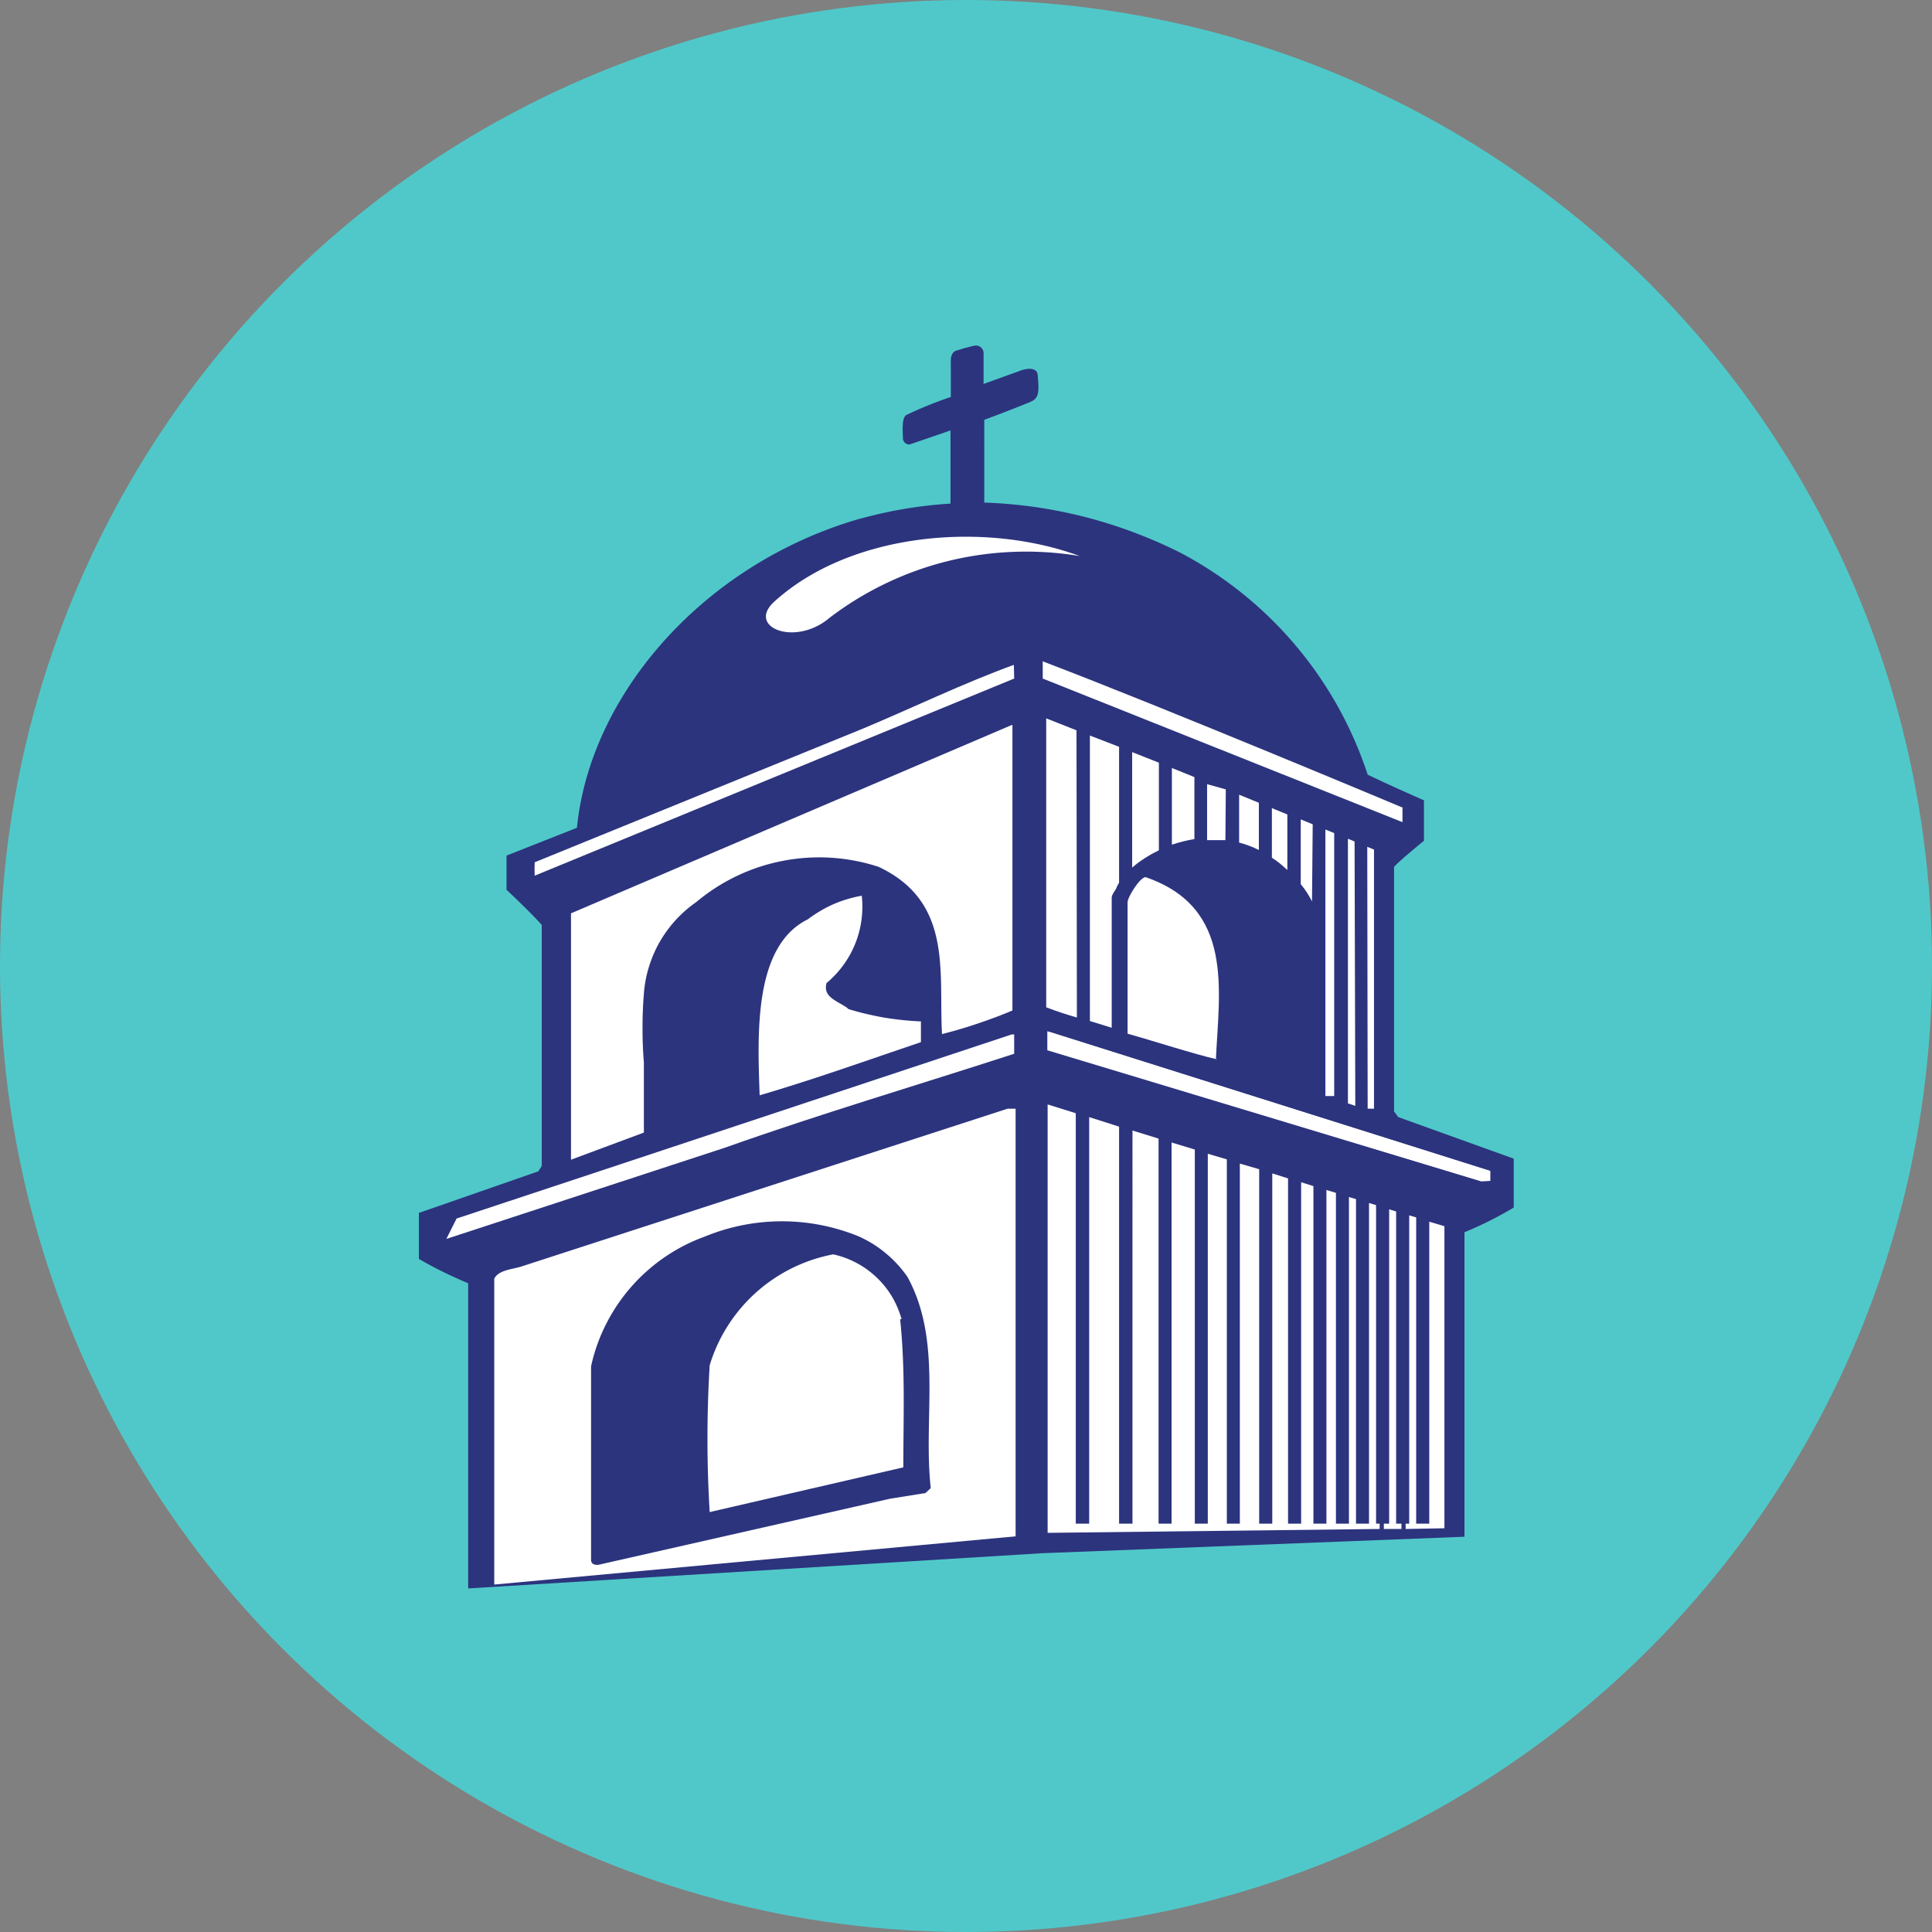 <?xml version='1.0' encoding='utf-8'?>
<svg xmlns="http://www.w3.org/2000/svg" viewBox="0 0 300 300" width="300" height="300">
  <rect x="0" y="0" width="300" height="300" fill="#808080" stroke="none"/>
  <defs>
    <style>
      .a {
        fill: #50c8c9;
      }

      .b, .d {
        fill: #fff;
      }

      .c {
        fill: #2c347e;
      }

      .d {
        fill-rule: evenodd;
      }
    </style>
  <clipPath id="bz_circular_clip"><circle cx="150.0" cy="150.0" r="150.0" /></clipPath></defs>
  <g clip-path="url(#bz_circular_clip)"><rect class="a" width="300" height="300" />
  <path class="b" d="M76.587,198.115l81.165-26.62V238.02l-81.165,6.994V198.115Z" />
  <path class="c" d="M235.05,179.917v7.597q-.923.542-1.859,1.059t-1.896.997q-.96.48-1.933.923t-1.958.85v47.28l-65.602,2.561-89.106,5.467V199.26q-.985-.406-1.958-.85-.973-.431-1.921-.911-.96-.468-1.909-.973-.936-.505-1.859-1.034V188.339l18.53-6.452.542-.825V143.62c-1.798-2.019-5.467-5.455-5.467-5.455v-5.307l10.934-4.322c2.019-20.439,19.245-40.558,43.193-47.773q1.81-.517,3.644-.936,1.835-.431,3.682-.751,1.859-.32,3.731-.542t3.755-.332V66.838l-6.341,2.179a.883.883,0,0,1-.406-.062.922.922,0,0,1-.345-.222,1.069,1.069,0,0,1-.234-.345,1.163,1.163,0,0,1-.062-.406c-.049-1.367-.16-3.177.554-3.558a63.924,63.924,0,0,1,6.883-2.783V56.176s-.111-1.367.763-1.699q.345-.111.677-.209.345-.111.677-.209l.69-.172q.345-.099.69-.172a1.381,1.381,0,0,1,.591-.049,1.259,1.259,0,0,1,.554.246,1.354,1.354,0,0,1,.357.468,1.237,1.237,0,0,1,.086.591v4.654l5.91-2.142s2.512-.874,2.512.936c.271,3.004.049,3.546-1.539,4.149-3.226,1.317-6.772,2.623-6.772,2.623V78.043a73.374,73.374,0,0,1,7.892.69,75.621,75.621,0,0,1,7.782,1.551,74.684,74.684,0,0,1,14.824,5.565A60.133,60.133,0,0,1,212.37,120.287c2.893,1.416,8.742,3.989,8.742,3.989v6.279s-3.657,2.955-4.642,4.051v37.984l.653.874Z" />
  <path class="d" d="M157.702,172.16v66.402L76.747,246.048v-47.49c.653-1.317,2.623-1.428,4.1-1.859l75.599-24.539Zm-13.175,58.916c-1.207-10.934,1.859-22.791-3.608-32.788a17.918,17.918,0,0,0-1.551-1.945,16.854,16.854,0,0,0-1.798-1.711,17.675,17.675,0,0,0-2.007-1.465,19.999,19.999,0,0,0-2.192-1.17,31.474,31.474,0,0,0-23.886,0A27.823,27.823,0,0,0,94.12,205.589a27.184,27.184,0,0,0-2.339,6.575v30.117c.049.714.763.714,1.083.714l45.372-10.281,5.467-.874Z" />
  <path class="b" d="M139.775,204.838c.813,7.929.492,15.083.492,23.012L110.2,234.794q-.172-2.844-.259-5.701-.086-2.844-.086-5.701,0-2.844.086-5.701.086-2.844.259-5.689a24.581,24.581,0,0,1,2.82-6.144,24.877,24.877,0,0,1,16.363-11.081,14.117,14.117,0,0,1,6.71,3.558,14.012,14.012,0,0,1,2.401,2.98,14.806,14.806,0,0,1,1.502,3.521" />
  <path class="b" d="M217.775,125.532v2.13l-55.862-22.298v-2.672c18.961,7.215,55.924,22.729,55.924,22.729" />
  <path class="b" d="M157.481,105.365,83.026,135.974q-.012-.259-.012-.517-.012-.259-.012-.517t.012-.529q0-.259.012-.517l51.011-20.771c7.819-3.275,15.465-6.994,23.394-9.887Z" />
  <path class="b" d="M199.898,135.099q-.271-.271-.566-.517-.283-.259-.579-.492-.308-.246-.616-.468-.32-.222-.64-.431v-7.708l2.401.985Z" />
  <path class="b" d="M203.727,139.963q-.185-.357-.382-.702t-.419-.69q-.222-.332-.456-.652t-.492-.628V127.232l1.859.763Z" />
  <path class="b" d="M179.951,132.034q-.566.271-1.108.566-.542.308-1.059.64t-1.022.702q-.492.369-.96.776V116.79l4.149,1.638Z" />
  <path class="b" d="M195.477,131.984q-.369-.185-.739-.345-.382-.16-.763-.308t-.776-.271q-.394-.123-.788-.222v-7.437l3.066,1.256Z" />
  <path class="b" d="M210.45,171.717l-1.145-.382V130.236l1.034.431Z" />
  <path class="b" d="M173.77,137.069q-.061.099-.123.209a1.688,1.688,0,0,0-.111.209q-.061.111-.111.222a1.97,1.97,0,0,0-.086.234c-.271.492-.714.985-.714,1.478v20.168l-3.386-1.046V114.217l4.531,1.748Z" />
  <path class="b" d="M207.174,170.19h-1.367V128.808l1.367.554Z" />
  <path class="b" d="M212.309,131.492l1.046.431V172.16h-.985Z" />
  <path class="b" d="M167.22,158.001c-1.539-.443-3.066-.936-4.765-1.588V111.545l4.703,1.859Z" />
  <path class="b" d="M190.281,130.458h-2.844v-8.693l2.906.813Z" />
  <path class="b" d="M185.467,130.285q-.443.074-.886.172-.443.086-.874.197-.443.111-.874.234l-.862.271V119.253l3.497,1.416Z" />
  <path class="b" d="M157.21,112.58V156.905q-1.33.566-2.684,1.071-1.342.505-2.709.96-1.367.468-2.758.874-1.379.406-2.783.763c-.542-9.567,1.748-20.5-9.838-25.967a29.659,29.659,0,0,0-14.861-.936,29.532,29.532,0,0,0-13.458,6.403,19.062,19.062,0,0,0-5.688,6.205,18.744,18.744,0,0,0-1.675,3.891,18.509,18.509,0,0,0-.776,4.162q-.111,1.33-.16,2.66-.049,1.317-.049,2.647t.049,2.66q.049,1.317.16,2.647v10.921l-11.315,4.211V141.822L157.099,112.58Z" />
  <path class="b" d="M131.735,156.683q1.367.431,2.77.751,1.391.333,2.795.579,1.416.234,2.844.382t2.857.209V161.83c-8.262,2.783-16.622,5.787-25.044,8.249-.32-9.456-.985-23.172,7.498-27.334a17.588,17.588,0,0,1,1.909-1.28,18.489,18.489,0,0,1,2.044-1.059,20.065,20.065,0,0,1,2.167-.788,19.295,19.295,0,0,1,2.241-.529,15.454,15.454,0,0,1-1.022,7.461,15.387,15.387,0,0,1-1.847,3.324,15.826,15.826,0,0,1-2.598,2.77c-.603,2.179,1.588,2.733,3.164,3.829" />
  <path class="b" d="M189.025,164.502c-3.607-.813-9.616-2.783-13.938-3.989v-20.39c0-.813,1.859-3.817,2.783-3.928,13.839,4.753,11.426,17.595,10.934,28.307" />
  <path class="b" d="M231.393,183.365l-1.428.049-67.338-20.328v-2.955l68.766,21.695Z" />
  <path class="b" d="M162.627,160.131l68.766,21.695v1.539l-1.428.049L187.388,170.461" />
  <path class="b" d="M120.26,93.397c-4.433,3.989,3.226,7.104,8.582,2.512a50.314,50.314,0,0,1,18.42-8.803,50.8,50.8,0,0,1,20.39-.763c-14.812-5.467-35.583-3.657-47.391,7.055Z" />
  <path class="b" d="M213.675,236.592h.554v.825l-51.553.603V171.495l4.371,1.367v63.73h2.081V173.465l4.642,1.478v61.649h2.081V175.546l4.051,1.256v59.79h2.019V177.405l3.608,1.096v58.091h2.019V179.154l2.955.874v56.564h2.019V180.681l3.004.874v55.037h2.032V182.207l2.45.776v53.609H202.04v-53.018l1.908.603v52.415h2.019V184.781l1.478.443v51.368h2.019V185.876l1.096.32v50.395H212.58V186.8l1.096.332v49.46Z" />
  <path class="b" d="M216.791,236.592h.825v.825H214.882v-.825h.825V187.785l1.084.332Z" />
  <path class="b" d="M221.937,189.706l2.352.702v46.899l-6.021.111v-.825h.554V188.721l1.083.32v47.551h2.032V189.706Z" />
  <path class="b" d="M157.481,163.628c-14.972,4.863-30.166,9.345-44.929,14.59L69.31,192.378l1.588-3.164,23.123-7.658,63.077-20.931h.382Z" />
</g></svg>